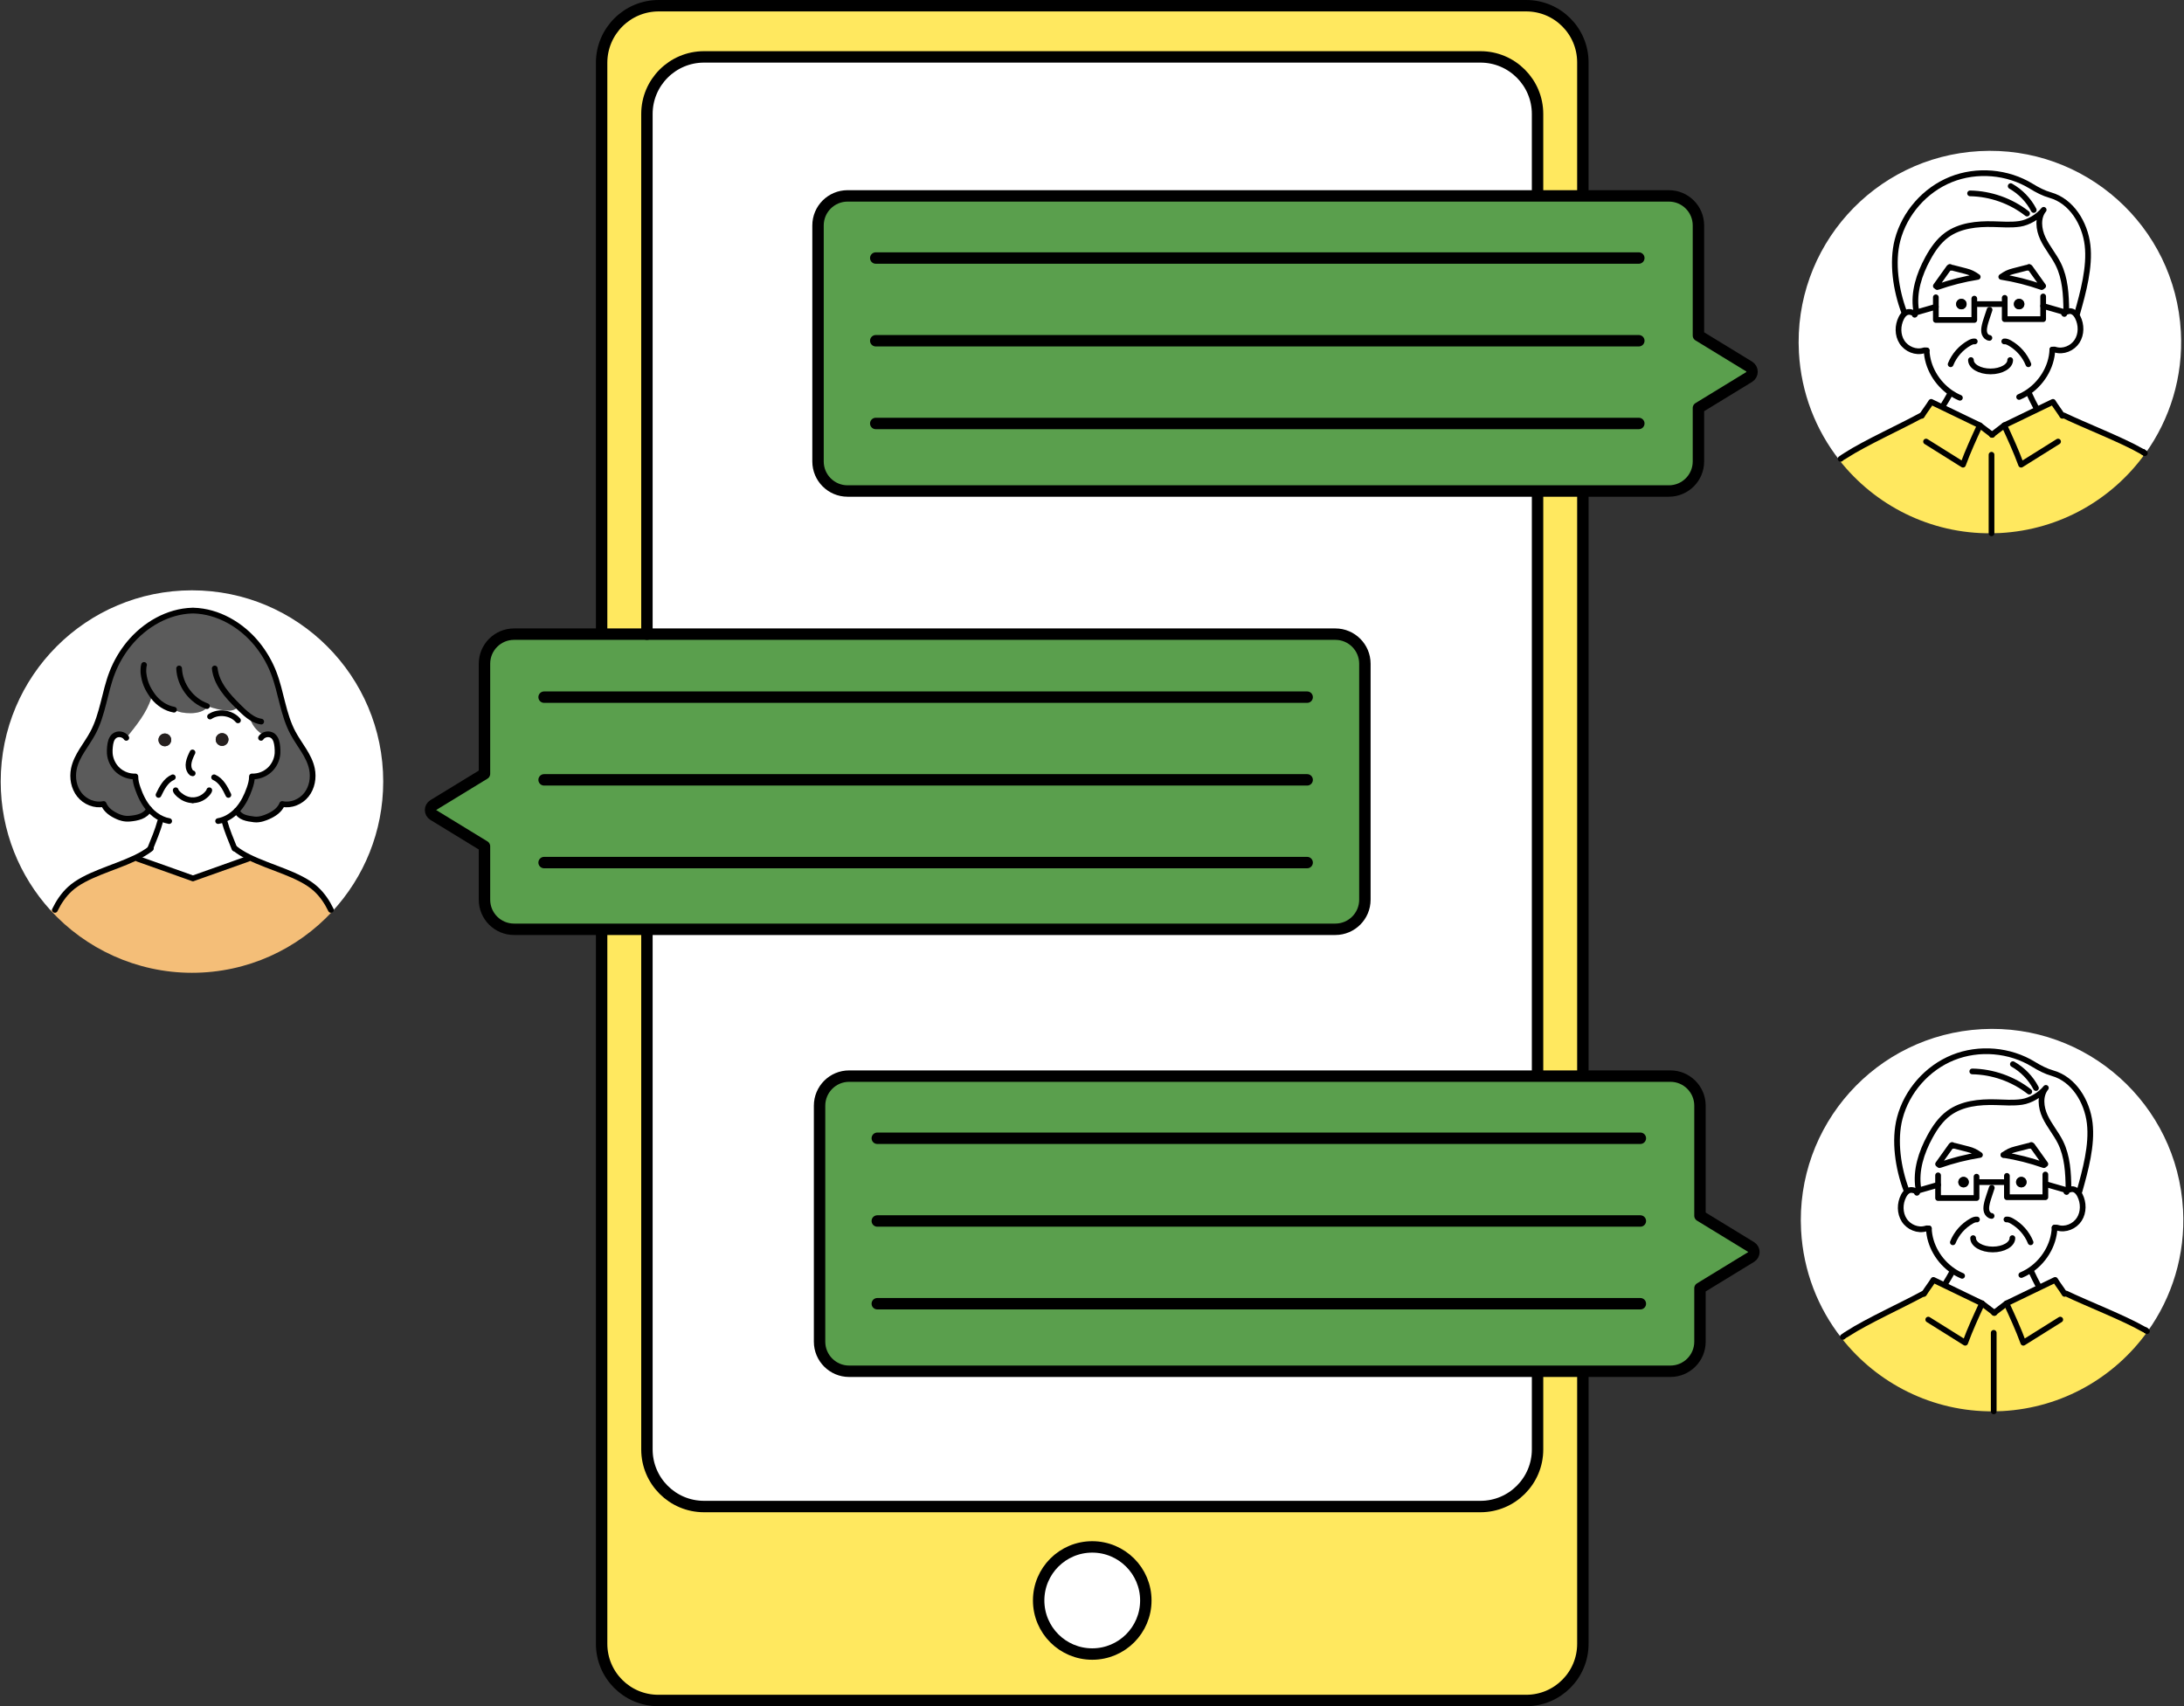 <?xml version="1.0" encoding="UTF-8"?>
<svg xmlns="http://www.w3.org/2000/svg" id="_レイヤー_2" data-name="レイヤー_2" viewBox="0 0 764.99 597.68">
  <rect x="0" y="0" width="764.99" height="597.68" fill="#333333" stroke="none"/>
  <defs>
    <style>
      .cls-1 {
        stroke-width: 4px;
      }

      .cls-1, .cls-2 {
        fill: none;
        stroke: #000;
        stroke-linecap: round;
        stroke-linejoin: round;
      }

      .cls-3 {
        fill: #5a9f4d;
      }

      .cls-4 {
        fill: #5b5b5b;
      }

      .cls-2 {
        stroke-width: 2px;
      }

      .cls-5 {
        fill: #26201f;
      }

      .cls-6 {
        fill: #fff;
      }

      .cls-7 {
        fill: #ffe85f;
      }

      .cls-8 {
        fill: #f4be78;
      }
    </style>
  </defs>
  <g id="_レイヤー_1-2" data-name="レイヤー_1">
    <g>
      <g>
        <path class="cls-6" d="M751.57,466s-.15-.05-.7-.36c-6.83-3.94-20.09-9.1-27.19-12.53h-.01l-.52.13c-.99-1.63-2.31-3.27-3.29-4.89-1.86.89-3.71,1.79-5.57,2.69l-.28-.59c-.88-1.64-1.71-3.31-2.49-5.01h-1.14c5.32-3.24,9.06-9.19,9.28-15.39.09,0,.95-.09.99.02,2.8.89,6.06-.48,7.65-2.95,1.59-2.48,1.56-5.8.23-8.42-.19-.37-.42-.75-.7-1.08l.53-.25c2.09-7.42,4.52-16.27,3.61-23.93-.9-7.65-5.59-15.4-13.01-17.5-2.37-.67-4.57-1.82-6.67-3.11-8.33-5.12-19.11-6.03-28.18-2.38s-16.22,11.77-18.68,21.23c-2.05,7.86-.57,17.55,2.28,25.16l.35.48c-.56.41-.99,1.03-1.31,1.66-1.34,2.62-1.36,5.94.23,8.42,1.58,2.47,4.84,3.84,7.64,2.95.04-.11.9-.02,1-.02.2,5.87,3.56,11.51,8.43,14.83l-.18.28h0c-.79,1.46-1.64,2.89-2.52,4.3l-.24.49c-1.3-.63-2.59-1.25-3.89-1.88-.98,1.61-2.29,3.24-3.27,4.86l-.15-.1h-.01c-6.9,3.81-19.87,9.69-26.47,13.99-1.68,1.09-.22.01-1.82,1.22h-.01l-.48.38c-8.19-10.43-13.36-23.39-14.14-37.63-2.02-36.94,26.29-68.53,63.23-70.55,36.94-2.03,68.53,26.28,70.55,63.23.87,15.85-3.85,30.72-12.44,42.69l-.19-.14c-.2-.13-.34-.23-.44-.3Z"></path>
        <path class="cls-6" d="M750.77,158.4h0c-.06,0-.25-.11-.67-.35-6.83-3.93-20.1-9.09-27.2-12.52l-.53.13c-.98-1.63-2.3-3.27-3.28-4.89-1.86.9-3.72,1.79-5.58,2.69l-.28-.59h.01c-.88-1.64-1.71-3.31-2.49-5.01h-1.14c5.31-3.24,9.06-9.19,9.27-15.39.1,0,.96-.09,1,.02,2.8.89,6.06-.48,7.65-2.95,1.59-2.48,1.56-5.8.23-8.42-.19-.37-.42-.75-.7-1.08l.53-.25c2.09-7.42,4.51-16.27,3.61-23.93-.91-7.65-5.59-15.4-13.01-17.5-2.38-.67-4.57-1.82-6.67-3.11-8.33-5.12-19.11-6.03-28.18-2.38-9.08,3.65-16.22,11.77-18.69,21.23-2.04,7.86-.56,17.55,2.29,25.16h0l.35.48c-.56.41-.99,1.03-1.31,1.66-1.33,2.62-1.36,5.94.23,8.42,1.59,2.47,4.85,3.84,7.65,2.95.04-.11.9-.02,1-.02.2,5.86,3.56,11.49,8.42,14.83l-.18.28c-.8,1.46-1.64,2.89-2.52,4.3h-.01l-.24.49c-1.3-.63-2.59-1.26-3.89-1.88-.97,1.61-2.28,3.24-3.26,4.86h0l-.15-.1c-6.9,3.81-19.87,9.69-26.47,13.99-1.68,1.09-.21,0-1.83,1.22l-.49.38c-8.18-10.43-13.35-23.39-14.13-37.63-2.03-36.94,26.28-68.53,63.23-70.55,36.94-2.03,68.53,26.28,70.55,63.23.87,15.85-3.85,30.72-12.45,42.69l-.18-.14h-.01c-.21-.15-.35-.25-.45-.31h0Z"></path>
        <path class="cls-7" d="M702.81,456.59h-.01c3.83-1.86,7.66-3.71,11.49-5.55,1.86-.9,3.71-1.8,5.57-2.69.98,1.62,2.3,3.26,3.29,4.89l.52-.13h.01c7.1,3.43,20.36,8.59,27.19,12.53.55.31.7.38.7.36.1.07.24.17.44.3l.19.14c-11.42,15.92-29.7,26.71-50.79,27.86-1.03.06-2.05.09-3.07.09-21.48.21-40.9-9.81-53.34-25.69l.48-.38h.01c1.6-1.21.14-.13,1.82-1.22,6.6-4.3,19.57-10.18,26.47-13.99h.01l.15.1c.98-1.62,2.29-3.25,3.27-4.86,1.3.63,2.59,1.25,3.89,1.88,4.38,2.11,8.77,4.22,13.15,6.35h0s4.28,3.28,4.28,3.28l4.27-3.27Z"></path>
        <path class="cls-7" d="M693.48,149.01l4.28,3.27,4.27-3.27h.01c3.83-1.86,7.65-3.71,11.47-5.55,1.86-.9,3.72-1.79,5.58-2.69.98,1.62,2.3,3.26,3.28,4.89l.53-.13c7.1,3.43,20.37,8.59,27.2,12.52.42.24.61.34.67.36,0,0,0,.01,0,0,.1.06.24.16.45.31h.01l.18.14c-11.42,15.92-29.7,26.71-50.78,27.86-1.03.06-2.05.09-3.07.09-21.48.21-40.9-9.81-53.35-25.69l.49-.38c1.62-1.22.15-.13,1.83-1.22,6.6-4.3,19.57-10.18,26.47-13.99l.15.1h0c.98-1.62,2.29-3.25,3.26-4.86,1.3.62,2.59,1.25,3.89,1.88,4.39,2.11,8.79,4.23,13.17,6.35h-.01Z"></path>
        <path class="cls-6" d="M750.77,158.4h0s0,.01,0,.01h0Z"></path>
        <path class="cls-6" d="M731.97,393.44c.91,7.66-1.52,16.51-3.61,23.93l-.53.25c-.46-.54-1.04-.96-1.73-1.05-.53-.06-1.06.08-1.56.25v-.43h-.01c-.06-5.54-.35-11.27-2.8-16.24-1.56-3.15-3.93-5.87-5.41-9.06-1.49-3.19-1.92-7.27.29-10.01-1.91,2.42-5.37,4.47-8.42,4.92s-6.14.18-9.22.1c-5.7-.15-11.74.45-16.33,3.82-2.87,2.1-4.93,5.11-6.63,8.23-3,5.5-5.06,11.82-4.1,18.01h0l.23.81-.99.29c-.64-.24-1.31-.49-1.98-.41-.42.05-.79.22-1.12.47l-.35-.48c-2.85-7.61-4.33-17.3-2.28-25.16,2.46-9.46,9.61-17.58,18.68-21.23s19.85-2.74,28.18,2.38c2.1,1.29,4.3,2.44,6.67,3.11,7.42,2.1,12.11,9.85,13.01,17.5Z"></path>
        <path class="cls-6" d="M731.2,85.86c.9,7.66-1.52,16.51-3.61,23.93l-.53.25c-.46-.54-1.04-.96-1.74-1.05-.53-.06-1.06.08-1.56.25v-.43c-.06-5.54-.35-11.27-2.8-16.24-1.56-3.15-3.93-5.87-5.41-9.06-1.49-3.19-1.93-7.27.29-10.01-1.92,2.42-5.37,4.47-8.42,4.92s-6.15.18-9.23.1c-5.69-.15-11.73.45-16.33,3.82-2.86,2.1-4.93,5.11-6.62,8.23-3,5.5-5.06,11.81-4.1,18.01l.23.81-.99.29c-.63-.24-1.3-.49-1.97-.41-.42.05-.8.22-1.13.47l-.35-.48h0c-2.85-7.61-4.33-17.3-2.29-25.16,2.47-9.46,9.61-17.58,18.69-21.23,9.07-3.65,19.85-2.74,28.18,2.38,2.1,1.29,4.29,2.44,6.67,3.11,7.42,2.1,12.1,9.85,13.01,17.5Z"></path>
        <path class="cls-6" d="M684.05,445.16c-4.87-3.32-8.23-8.96-8.43-14.83-.1,0-.96-.09-1,.02-2.8.89-6.06-.48-7.64-2.95-1.59-2.48-1.57-5.8-.23-8.42.32-.63.75-1.25,1.31-1.66.33-.25.7-.42,1.12-.47.67-.08,1.34.17,1.98.41l.99-.29,6.7-1.92v4.62h13.47v-5.58h1.2s8.24.01,8.24.01h.01s1.19-.01,1.19-.01v5.29h13.47v-4.61l7.69,2.21c.14-.05.28-.11.42-.16.5-.17,1.03-.31,1.56-.25.69.09,1.27.51,1.73,1.05.28.33.51.71.7,1.08,1.33,2.62,1.36,5.94-.23,8.42-1.59,2.47-4.85,3.84-7.65,2.95-.04-.11-.9-.02-.99-.02-.22,6.2-3.96,12.15-9.28,15.38h1.14c.78,1.71,1.61,3.38,2.49,5.02l.28.59c-3.83,1.84-7.66,3.69-11.49,5.54h.01s-4.27,3.28-4.27,3.28l-4.28-3.27h0c-4.38-2.14-8.77-4.25-13.15-6.36l.24-.49c.88-1.41,1.73-2.84,2.52-4.3h0l.18-.28Z"></path>
        <path class="cls-6" d="M674.85,122.75c-.1,0-.96-.09-1,.02-2.8.89-6.06-.48-7.65-2.95-1.59-2.48-1.56-5.8-.23-8.42.32-.63.75-1.25,1.31-1.66.33-.25.71-.42,1.13-.47.67-.08,1.34.17,1.97.41l.99-.29,6.7-1.92v4.61h13.47v-5.57h1.2s8.25.01,8.25.01h0s1.19-.01,1.19-.01h0v5.29h13.47v-4.61l7.68,2.21h0c.13-.05.27-.1.41-.16.5-.17,1.03-.31,1.56-.25.7.09,1.28.51,1.74,1.05.28.33.51.71.7,1.08,1.33,2.62,1.36,5.94-.23,8.42-1.59,2.47-4.85,3.84-7.65,2.95-.04-.11-.9-.02-1-.02-.21,6.2-3.96,12.15-9.27,15.38h1.13s.01.01.01.01c.78,1.7,1.61,3.37,2.49,5.01h-.01l.28.59c-3.82,1.84-7.64,3.69-11.47,5.54h-.01s-4.27,3.28-4.27,3.28l-4.28-3.27h.01c-4.38-2.13-8.78-4.25-13.17-6.36l.24-.49h.01c.88-1.41,1.72-2.84,2.52-4.3l.18-.28c-4.86-3.34-8.22-8.97-8.42-14.83Z"></path>
        <path class="cls-6" d="M701.77,404.57c4.81.76,9.54,1.97,14.14,3.58.12.05.41-.46.52-.38-1.56-2.18-3.11-4.36-4.67-6.54-.1-.13-.35-.23-.37-.07.08.11-.21.33-.3.23s-.25-.08-.38-.04c-1.56.4-3.12.8-4.69,1.2-1.82.47-2.71.94-4.25,2.02ZM678.85,415.05l-6.7,1.92-.23-.81h0c-.96-6.19,1.1-12.51,4.1-18.01,1.7-3.12,3.76-6.13,6.63-8.23,4.59-3.37,10.63-3.97,16.33-3.82,3.08.08,6.17.35,9.22-.1s6.51-2.5,8.42-4.92c-2.21,2.74-1.78,6.82-.29,10.01,1.48,3.19,3.85,5.91,5.41,9.06,2.45,4.97,2.74,10.7,2.8,16.24h.01v.43c-.14.05-.28.11-.42.16l-7.69-2.21v4.61h-13.47v-5.29h-1.2s-8.24.01-8.24.01h0s-1.2-.01-1.2-.01v5.58h-13.47v-4.62ZM709.84,414.1c0-1.02-.82-1.84-1.83-1.84s-1.84.82-1.84,1.84.82,1.83,1.84,1.83,1.83-.82,1.83-1.83ZM693.52,404.57c-1.55-1.08-2.44-1.55-4.27-2.02l-4.68-1.2c-.13-.04-.29-.06-.38.04s-.38-.12-.31-.23c-.01-.16-.27-.06-.36.07-1.56,2.18-3.12,4.36-4.67,6.54.1-.08.39.43.52.38,4.59-1.61,9.34-2.82,14.15-3.58ZM689.61,414.1c0-1.02-.82-1.84-1.83-1.84s-1.84.82-1.84,1.84.82,1.83,1.84,1.83,1.83-.82,1.83-1.83Z"></path>
        <path class="cls-6" d="M702.19,106.51h-1.2s-8.25.01-8.25.01h0s-1.2-.01-1.2-.01v5.57h-13.47v-4.61l-6.7,1.92-.23-.81c-.96-6.2,1.1-12.51,4.1-18.01,1.69-3.12,3.76-6.13,6.62-8.23,4.6-3.37,10.64-3.97,16.33-3.82,3.08.08,6.18.35,9.23-.1s6.5-2.5,8.42-4.92c-2.22,2.74-1.78,6.82-.29,10.01,1.48,3.19,3.85,5.91,5.41,9.06,2.45,4.97,2.74,10.7,2.8,16.24v.43c-.14.06-.28.11-.41.16h0l-7.68-2.21v4.61h-13.47v-5.29ZM715.66,100.19c-1.56-2.18-3.12-4.36-4.67-6.54-.1-.13-.35-.23-.37-.07.08.11-.21.33-.3.23s-.25-.08-.39-.04l-4.68,1.2c-1.82.47-2.71.94-4.26,2.02,4.81.76,9.55,1.97,14.14,3.58.13.05.42-.47.53-.38ZM709.07,106.52c0-1.02-.82-1.84-1.83-1.84s-1.84.82-1.84,1.84.82,1.83,1.84,1.83,1.83-.82,1.83-1.83ZM692.74,96.99c-1.55-1.08-2.44-1.55-4.26-2.02l-4.68-1.2c-.13-.04-.3-.06-.39.04s-.38-.12-.3-.23c-.02-.16-.27-.06-.37.07-1.55,2.18-3.11,4.36-4.67,6.54.11-.09.4.43.53.38,4.59-1.61,9.33-2.82,14.14-3.58ZM688.84,106.52c0-1.02-.82-1.84-1.84-1.84s-1.83.82-1.83,1.84.82,1.83,1.83,1.83,1.84-.82,1.84-1.83Z"></path>
        <path class="cls-6" d="M711.76,401.23c1.56,2.18,3.11,4.36,4.67,6.54-.11-.08-.4.43-.52.38-4.6-1.61-9.33-2.82-14.14-3.58,1.54-1.08,2.43-1.55,4.25-2.02,1.57-.4,3.13-.8,4.69-1.2.13-.04.29-.06.38.04s.38-.12.3-.23c.02-.16.27-.06.37.07Z"></path>
        <path class="cls-6" d="M710.99,93.65c1.55,2.18,3.11,4.36,4.67,6.54-.11-.09-.4.43-.53.38-4.59-1.61-9.33-2.82-14.14-3.58,1.55-1.08,2.44-1.55,4.26-2.02l4.68-1.2c.14-.04.3-.06.39.04s.38-.12.3-.23c.02-.16.27-.06.37.07Z"></path>
        <path d="M708.01,412.26c1.01,0,1.83.82,1.83,1.84s-.82,1.83-1.83,1.83-1.84-.82-1.84-1.83.82-1.84,1.84-1.84Z"></path>
        <path d="M707.24,104.68c1.01,0,1.83.82,1.83,1.84s-.82,1.83-1.83,1.83-1.84-.82-1.84-1.83.82-1.84,1.84-1.84Z"></path>
        <rect class="cls-6" x="702.03" y="149" width=".01" height=".01"></rect>
        <path class="cls-6" d="M689.25,402.55c1.83.47,2.72.94,4.27,2.02-4.81.76-9.56,1.97-14.15,3.58-.13.05-.42-.46-.52-.38,1.55-2.18,3.11-4.36,4.67-6.54.09-.13.35-.23.36-.07-.07.11.22.33.31.23s.25-.08.38-.04l4.68,1.2Z"></path>
        <path class="cls-6" d="M688.48,94.97c1.82.47,2.71.94,4.26,2.02-4.81.76-9.55,1.97-14.14,3.58-.13.05-.42-.47-.53-.38,1.56-2.18,3.12-4.36,4.67-6.54.1-.13.35-.23.37-.07-.08.11.21.33.3.23s.26-.08.39-.04l4.68,1.2Z"></path>
        <path d="M687.78,412.26c1.01,0,1.83.82,1.83,1.84s-.82,1.83-1.83,1.83-1.84-.82-1.84-1.83.82-1.84,1.84-1.84Z"></path>
        <path d="M687,104.68c1.02,0,1.84.82,1.84,1.84s-.82,1.83-1.84,1.83-1.83-.82-1.83-1.83.82-1.84,1.83-1.84Z"></path>
        <path class="cls-3" d="M613.35,436.82c1.32.8,1.32,2.71,0,3.51l-17.9,10.94v18.72c0,5.72-4.63,10.36-10.35,10.36h-287.68c-5.71,0-10.35-4.64-10.35-10.36v-82.67c0-5.72,4.64-10.36,10.35-10.36h287.68c5.72,0,10.35,4.64,10.35,10.36v38.56l17.9,10.94Z"></path>
        <path class="cls-3" d="M612.65,128.37c1.39.85,1.39,2.86,0,3.71l-17.74,10.84v18.73c0,5.72-4.63,10.35-10.35,10.35h-287.68c-5.71,0-10.35-4.63-10.35-10.35v-82.68c0-5.72,4.64-10.35,10.35-10.35h287.68c5.72,0,10.35,4.63,10.35,10.35v38.56l17.74,10.84Z"></path>
        <path class="cls-7" d="M554.43,481.3v94.53c0,10.96-8.88,19.85-19.84,19.85H230.57c-10.96,0-19.84-8.89-19.84-19.85v-249.25h-.01v-1.05h15.88v182.21c0,11.04,8.96,20,20,20h271.96c11.04,0,20-8.96,20-20v-27.39h15.87v.95ZM401.35,560.64c0-10.36-8.4-18.76-18.77-18.76s-18.77,8.4-18.77,18.76,8.4,18.77,18.77,18.77,18.77-8.4,18.77-18.77Z"></path>
        <polygon class="cls-7" points="554.43 375.86 554.43 376.96 538.56 376.96 538.56 375.86 538.56 173.55 538.56 172 554.43 172 554.43 172.36 554.43 375.86"></polygon>
        <path class="cls-7" d="M554.43,67.41v1.21h-15.87v-28.69c0-11.04-8.96-20-20-20H246.6c-11.04,0-20,8.96-20,20v182.21h-15.88v-.65h.01V22c0-11.04,8.95-20,20-20h303.86c10.96,0,19.84,8.89,19.84,19.85v45.56Z"></path>
        <path class="cls-6" d="M538.56,481.3v26.44c0,11.04-8.96,20-20,20H246.6c-11.04,0-20-8.96-20-20v-182.21h241.13c5.71,0,10.35-4.64,10.35-10.36v-82.67c0-5.72-4.64-10.36-10.35-10.36h-241.13V39.93c0-11.04,8.96-20,20-20h271.96c11.04,0,20,8.96,20,20v28.69h-241.68c-5.71,0-10.35,4.63-10.35,10.35v82.68c0,5.72,4.64,10.35,10.35,10.35h241.68v204.96h-241.14c-5.71,0-10.35,4.64-10.35,10.36v82.67c0,5.72,4.64,10.36,10.35,10.36h241.14v.95Z"></path>
        <path class="cls-3" d="M478.08,232.5v82.67c0,5.72-4.64,10.36-10.35,10.36H180.05c-5.72,0-10.35-4.64-10.35-10.36v-18.72l-17.91-10.95c-1.31-.8-1.31-2.7,0-3.5l17.91-10.94v-38.56c0-5.72,4.63-10.36,10.35-10.36h287.68c5.71,0,10.35,4.64,10.35,10.36Z"></path>
        <path class="cls-6" d="M382.58,541.88c10.37,0,18.77,8.4,18.77,18.76s-8.4,18.77-18.77,18.77-18.77-8.4-18.77-18.77,8.4-18.76,18.77-18.76Z"></path>
        <path class="cls-6" d="M134.23,273.78c0,17.54-6.75,33.51-17.79,45.46l-.53-.5c-1.33-2.74-3.01-5.25-5.26-7.32-5.61-5.16-15.99-7.42-23.6-11.24-1.76-.88-3.37-1.85-4.74-2.95h-.19c-1.15-2.86-2.67-6.45-3.46-9.43l-2.26-.18c2.5-.43,4.75-1.81,6.51-3.63,1.09,2.38,3.6,2.73,6.14,3.05,1.96.25,4.02-.65,4.8-.99,2.12-.92,4.14-2.28,4.99-4.42,3.12.68,6.5-.73,8.48-3.23s2.59-5.93,1.95-9.06c-.96-4.67-4.4-8.37-6.65-12.58-3.5-6.54-4.1-14.23-6.78-21.15-1.42-3.66-3.43-7.09-5.92-10.13-5.45-6.64-13.55-11.35-22.14-11.59h-.42c-8.58.24-16.68,4.95-22.14,11.59-2.49,3.04-4.5,6.47-5.92,10.13-2.68,6.92-3.28,14.61-6.78,21.15-2.25,4.21-5.69,7.91-6.65,12.58-.64,3.13-.02,6.56,1.95,9.06,1.98,2.5,5.36,3.91,8.48,3.23.85,2.14,2.87,3.5,4.99,4.42.79.34,2.29.92,4.25.72,2.46-.24,5.43-.78,6.7-3.33,1.25,1.44,2.81,2.65,4.55,3.42l-.7.94c-.79,2.98-2.31,6.57-3.46,9.43l.07.1c-1.57,1.24-3.45,2.31-5.5,3.28-7.51,3.57-17.31,5.85-22.71,10.81-2.25,2.07-3.93,4.58-5.26,7.32l-1.58.08C6.84,306.92.25,291.11.25,273.78c0-37,30-66.99,66.99-66.99s66.99,29.99,66.99,66.99Z"></path>
        <path class="cls-8" d="M115.91,318.74l.53.5c-12.24,13.24-29.75,21.53-49.2,21.53s-37.33-8.47-49.59-21.95l1.58-.08c1.33-2.74,3.01-5.25,5.26-7.32,5.4-4.96,15.2-7.24,22.71-10.81l1.08.23,19.14,6.81h.3l19.15-6.81.18-.66c7.61,3.82,17.99,6.08,23.6,11.24,2.25,2.07,3.93,4.58,5.26,7.32Z"></path>
        <path class="cls-4" d="M83.43,247.46l-.06.06c-.37.61-1.37,1.36-3.02,1.41-2.36.07-5.7-.82-7.57-1.57-.93,1.9-3.94,2.47-6.02,2.47s-3.93-.25-5.81-1.23c-2.89-.51-5.48-2.26-7.28-4.59l-.68.46c-1.53,5.14-5.39,9.83-8.75,14-.87-1.34-2.97-1.67-4.21-.66-1.08.87-1.37,2.37-1.51,3.75-.08.78-.13,1.56-.07,2.34.16,2.22,1.2,4.37,2.85,5.86s3.89,2.31,6.12,2.23c0,1.51.35,2.76.85,4.19.91,2.62,2.14,5.17,3.97,7.26-1.27,2.55-4.24,3.09-6.7,3.33-1.96.2-3.46-.38-4.25-.72-2.12-.92-4.14-2.28-4.99-4.42-3.12.68-6.5-.73-8.48-3.23-1.97-2.5-2.59-5.93-1.95-9.06.96-4.67,4.4-8.37,6.65-12.58,3.5-6.54,4.1-14.23,6.78-21.15,1.42-3.66,3.43-7.09,5.92-10.13,5.46-6.64,13.56-11.35,22.14-11.59h.42c8.59.24,16.69,4.95,22.14,11.59,2.49,3.04,4.5,6.47,5.92,10.13,2.68,6.92,3.28,14.61,6.78,21.15,2.25,4.21,5.69,7.91,6.65,12.58.64,3.13.03,6.56-1.95,9.06s-5.36,3.91-8.48,3.23c-.85,2.14-2.87,3.5-4.99,4.42-.78.34-2.84,1.24-4.8.99-2.54-.32-5.05-.67-6.14-3.05.18-.18.35-.36.51-.55,1.82-2.09,3.06-4.64,3.97-7.26.49-1.43.86-2.68.85-4.19,2.22.08,4.46-.74,6.11-2.23,1.66-1.49,2.7-3.64,2.86-5.86.05-.78,0-1.56-.07-2.34-.14-1.38-.44-2.88-1.51-3.75-.88-.71-2.17-.76-3.16-.26-.01-.02-.03-.03-.05-.04-2.09-1.09-3.76-2.97-4.6-5.17-.03-.08-.06-.16-.08-.25l.61-.47c-1.62-.95-3.06-2.33-4.42-3.66-.17-.16-.33-.33-.5-.5Z"></path>
        <path class="cls-6" d="M92.47,257.55c.99-.5,2.28-.45,3.16.26,1.07.87,1.37,2.37,1.51,3.75.07.78.12,1.56.07,2.34-.16,2.22-1.2,4.37-2.86,5.86-1.65,1.49-3.89,2.31-6.11,2.23.01,1.51-.36,2.76-.85,4.19-.91,2.62-2.15,5.17-3.97,7.26-.16.19-.33.37-.51.55-1.76,1.82-4.01,3.2-6.51,3.63l2.26.18c.79,2.98,2.31,6.57,3.46,9.43h.19c1.37,1.1,2.98,2.07,4.74,2.95l-.18.66-19.15,6.81h-.3l-19.14-6.81-1.08-.23c2.05-.97,3.93-2.04,5.5-3.28l-.07-.1c1.15-2.86,2.67-6.45,3.46-9.43l.7-.94c-1.74-.77-3.3-1.98-4.55-3.42-1.83-2.09-3.06-4.64-3.97-7.26-.5-1.43-.86-2.68-.85-4.19-2.23.08-4.47-.74-6.12-2.23s-2.69-3.64-2.85-5.86c-.06-.78-.01-1.56.07-2.34.14-1.38.43-2.88,1.51-3.75,1.24-1.01,3.34-.68,4.21.66,3.36-4.17,7.22-8.86,8.75-14l.68-.46c1.8,2.33,4.39,4.08,7.28,4.59,1.88.98,3.69,1.23,5.81,1.23s5.09-.57,6.02-2.47c1.87.75,5.21,1.64,7.57,1.57,1.65-.05,2.65-.8,3.02-1.41l.06-.06c.17.17.33.34.5.5,1.36,1.33,2.8,2.71,4.42,3.66l-.61.47c.02.09.05.17.08.25.84,2.2,2.51,4.08,4.6,5.17.02.01.04.02.05.04ZM80.02,259.05c0-1.23-1-2.23-2.23-2.23s-2.23,1-2.23,2.23,1,2.23,2.23,2.23,2.23-1,2.23-2.23ZM59.97,259.18c0-1.23-1-2.23-2.23-2.23s-2.23,1-2.23,2.23,1,2.23,2.23,2.23,2.23-1,2.23-2.23Z"></path>
        <circle class="cls-5" cx="77.79" cy="259.05" r="2.23"></circle>
        <circle class="cls-5" cx="57.74" cy="259.18" r="2.23"></circle>
      </g>
      <g>
        <path class="cls-2" d="M44.24,258.47c-.87-1.34-2.97-1.67-4.21-.66-1.08.87-1.37,2.37-1.51,3.75-.08.78-.13,1.56-.07,2.34.16,2.22,1.2,4.37,2.85,5.86s3.89,2.31,6.12,2.23c0,1.51.35,2.76.85,4.19.91,2.62,2.14,5.17,3.97,7.26,1.25,1.44,2.81,2.65,4.55,3.42.78.36,1.61.62,2.47.76"></path>
        <path class="cls-2" d="M61.54,276.83c.1.59.92,1.31,1.44,1.75,1.19.99,2.78,1.71,4.51,1.75"></path>
        <path class="cls-2" d="M91.42,258.47c.26-.4.63-.71,1.05-.92.99-.5,2.28-.45,3.16.26,1.07.87,1.37,2.37,1.51,3.75.07.78.12,1.56.07,2.34-.16,2.22-1.2,4.37-2.86,5.86-1.65,1.49-3.89,2.31-6.11,2.23.01,1.51-.36,2.76-.85,4.19-.91,2.62-2.15,5.17-3.97,7.26-.16.19-.33.37-.51.55-1.76,1.82-4.01,3.2-6.51,3.63"></path>
        <path class="cls-2" d="M73.31,276.83c-.11.59-.94,1.46-1.47,1.89-1.19,1-2.63,1.57-4.35,1.61"></path>
        <path class="cls-2" d="M67.43,263.58c-1.11,2.23-2.19,4.78-.65,6.86.16.22.39.44.72.45"></path>
        <path class="cls-2" d="M73.57,251c2.94-1.99,7.5-1.37,9.79,1.34"></path>
        <path class="cls-2" d="M60.54,272.29c-2.48,1.09-3.84,3.72-5.01,6.17"></path>
        <path class="cls-2" d="M74.99,272.29c2.48,1.09,3.84,3.72,5.01,6.17"></path>
        <path class="cls-2" d="M50.45,232.92c-.24.64-.27,2.33-.19,2.95.39,3.01,1.2,5.01,3.06,7.67.11.16.23.32.35.47,1.8,2.33,4.39,4.08,7.28,4.59"></path>
        <path class="cls-2" d="M62.74,234.16c.23,5.8,4.27,11.28,9.75,13.2"></path>
        <path class="cls-2" d="M75.22,234.16c.56,5.29,4.4,9.54,8.21,13.3.17.17.33.34.5.5,1.36,1.33,2.8,2.71,4.42,3.66.97.57,2.02.99,3.14,1.16"></path>
        <path class="cls-2" d="M67.36,213.89c-8.58.24-16.68,4.95-22.14,11.59-2.49,3.04-4.5,6.47-5.92,10.13-2.68,6.92-3.28,14.61-6.78,21.15-2.25,4.21-5.69,7.91-6.65,12.58-.64,3.13-.02,6.56,1.95,9.06,1.98,2.5,5.36,3.91,8.48,3.23.85,2.14,2.87,3.5,4.99,4.42.79.34,2.29.92,4.25.72,2.46-.24,5.43-.78,6.7-3.33"></path>
        <path class="cls-2" d="M67.78,213.89c8.59.24,16.69,4.95,22.14,11.59,2.49,3.04,4.5,6.47,5.92,10.13,2.68,6.92,3.28,14.61,6.78,21.15,2.25,4.21,5.69,7.91,6.65,12.58.64,3.13.03,6.56-1.95,9.06s-5.36,3.91-8.48,3.23c-.85,2.14-2.87,3.5-4.99,4.42-.78.34-2.84,1.24-4.8.99-2.54-.32-5.05-.67-6.14-3.05"></path>
        <path class="cls-2" d="M52.83,297.23s-.08.07-.13.1c-1.57,1.24-3.45,2.31-5.5,3.28-7.51,3.57-17.31,5.85-22.71,10.81-2.25,2.07-3.93,4.58-5.26,7.32"></path>
        <path class="cls-2" d="M56.09,287.8c-.79,2.98-2.31,6.57-3.46,9.43"></path>
        <path class="cls-2" d="M82.31,297.23c1.37,1.1,2.98,2.07,4.74,2.95,7.61,3.82,17.99,6.08,23.6,11.24,2.25,2.07,3.93,4.58,5.26,7.32"></path>
        <path class="cls-2" d="M78.66,287.8c.79,2.98,2.31,6.57,3.46,9.43"></path>
        <line class="cls-2" x1="48.28" y1="300.84" x2="67.42" y2="307.65"></line>
        <line class="cls-2" x1="86.87" y1="300.84" x2="67.72" y2="307.65"></line>
        <path class="cls-2" d="M751.57,466c.1.07.24.17.44.3"></path>
        <path class="cls-2" d="M723.67,453.11h.01c7.1,3.43,20.36,8.59,27.19,12.53.55.31.7.38.7.36-.01,0-.01-.01-.02-.01v-.02s-.02,0-.02,0c0-.01-.03-.02-.04-.03h-.01s-.01-.02-.02-.02h0s-.01-.02-.02-.02h-.01s-.02-.03-.03-.03h-.01s-.03-.02-.03-.02"></path>
        <path class="cls-2" d="M721.65,462.26c-4.92,3.04-8.01,5.06-12.94,8.1-1.71-4.67-3.84-9.32-5.9-13.77h-.01c3.83-1.86,7.66-3.71,11.49-5.55,1.86-.9,3.71-1.8,5.57-2.69.98,1.62,2.3,3.26,3.29,4.89"></path>
        <polyline class="cls-2" points="698.45 459.92 698.54 459.86 702.81 456.59 702.82 456.58"></polyline>
        <polyline class="cls-2" points="698.34 466.88 698.34 494.39 698.34 494.4"></polyline>
        <path class="cls-2" d="M673.78,453.11c-6.9,3.81-19.87,9.69-26.47,13.99-1.68,1.09-.22.01-1.82,1.22h-.01"></path>
        <path class="cls-2" d="M694.25,456.58c-4.38-2.13-8.77-4.24-13.15-6.35-1.3-.63-2.59-1.25-3.89-1.88-.98,1.61-2.29,3.24-3.27,4.86,0,.01,0,.02-.02.03"></path>
        <path class="cls-2" d="M675.41,462.26c4.93,3.04,8.02,5.06,12.94,8.1,1.71-4.67,3.84-9.32,5.91-13.77"></path>
        <polyline class="cls-2" points="698.62 459.92 698.54 459.86 694.26 456.59 694.25 456.58"></polyline>
        <path class="cls-2" d="M675.63,430.33h-.01c.2,5.87,3.56,11.51,8.43,14.83,1.01.7,2.09,1.29,3.22,1.76"></path>
        <path class="cls-2" d="M671.43,417.84c.27-.09-.01-.48-.27-.58-.64-.24-1.31-.49-1.98-.41-.42.05-.79.22-1.12.47-.56.41-.99,1.03-1.31,1.66-1.34,2.62-1.36,5.94.23,8.42,1.58,2.47,4.84,3.84,7.64,2.95.04-.11.9-.02,1-.02"></path>
        <path class="cls-2" d="M693.52,404.57c-4.81.76-9.56,1.97-14.15,3.58-.13.05-.42-.46-.52-.38,1.55-2.18,3.11-4.36,4.67-6.54.09-.13.35-.23.36-.07-.07.11.22.33.31.23s.25-.08.38-.04l4.68,1.2c1.83.47,2.72.94,4.27,2.02Z"></path>
        <polyline class="cls-2" points="692.32 412.19 692.32 414.09 692.32 419.67 678.85 419.67 678.85 415.05 678.85 411.72"></polyline>
        <polyline class="cls-2" points="671.16 417.26 672.15 416.97 678.85 415.05"></polyline>
        <path class="cls-2" d="M692.47,427.18c-.65-.08-1.29.21-1.86.53-2.96,1.65-5.32,4.33-6.58,7.47"></path>
        <path class="cls-2" d="M719.65,430.05h.01c-.22,6.2-3.96,12.15-9.28,15.38-.76.46-1.55.87-2.37,1.21"></path>
        <path class="cls-2" d="M723.85,417.56c-.27-.09,0-.48.27-.58.14-.05.28-.11.42-.16.5-.17,1.03-.31,1.56-.25.69.09,1.27.51,1.73,1.05.28.33.51.71.7,1.08,1.33,2.62,1.36,5.94-.23,8.42-1.59,2.47-4.85,3.84-7.65,2.95-.04-.11-.9-.02-.99-.02"></path>
        <path class="cls-2" d="M701.77,404.57c4.81.76,9.54,1.97,14.14,3.58.12.05.41-.46.52-.38-1.56-2.18-3.11-4.36-4.67-6.54-.1-.13-.35-.23-.37-.07.08.11-.21.33-.3.23s-.25-.08-.38-.04c-1.56.4-3.12.8-4.69,1.2-1.82.47-2.71.94-4.25,2.02Z"></path>
        <line class="cls-2" x1="701.76" y1="404.57" x2="701.77" y2="404.57"></line>
        <polyline class="cls-2" points="702.96 411.91 702.96 414.09 702.96 419.38 716.43 419.38 716.43 414.77 716.43 411.43"></polyline>
        <line class="cls-2" x1="724.12" y1="416.98" x2="716.43" y2="414.77"></line>
        <path class="cls-2" d="M702.8,427.18c.66-.08,1.29.21,1.87.53,2.95,1.65,5.32,4.33,6.58,7.47"></path>
        <path class="cls-2" d="M724.53,416.39c-.06-5.54-.35-11.27-2.8-16.24-1.56-3.15-3.93-5.87-5.41-9.06-1.49-3.19-1.92-7.27.29-10.01-1.91,2.42-5.37,4.47-8.42,4.92s-6.14.18-9.22.1c-5.7-.15-11.74.45-16.33,3.82-2.87,2.1-4.93,5.11-6.63,8.23-3,5.5-5.06,11.82-4.1,18.01"></path>
        <path class="cls-2" d="M728.36,417.37c2.09-7.42,4.52-16.27,3.61-23.93-.9-7.65-5.59-15.4-13.01-17.5-2.37-.67-4.57-1.82-6.67-3.11-8.33-5.12-19.11-6.03-28.18-2.38s-16.22,11.77-18.68,21.23c-2.05,7.86-.57,17.55,2.28,25.16"></path>
        <line class="cls-2" x1="693.52" y1="414.1" x2="701.76" y2="414.1"></line>
        <path class="cls-2" d="M704.88,433.71c0,2.2-3.08,3.98-6.87,3.98s-6.88-1.78-6.88-3.98"></path>
        <path class="cls-2" d="M697.66,416.09l-.87,2.61c-.38,1.15-.77,2.31-.97,3.5-.12.77-.16,1.57.1,2.3.27.73.91,1.37,1.68,1.44"></path>
        <path class="cls-2" d="M690.83,375.32c7.18.12,14.31,2.64,19.97,7.07"></path>
        <path class="cls-2" d="M705.05,372.78c3.43,1.94,6.27,4.88,8.09,8.37"></path>
        <path class="cls-2" d="M681.34,449.74c.88-1.41,1.73-2.84,2.52-4.3"></path>
        <path class="cls-2" d="M714.01,450.45c-.88-1.64-1.71-3.31-2.49-5.01"></path>
        <line class="cls-2" x1="751.23" y1="158.72" x2="751.24" y2="158.72"></line>
        <line class="cls-2" x1="750.77" y1="158.4" x2="750.78" y2="158.41"></line>
        <path class="cls-2" d="M750.77,158.41h0l-.03-.03s-.02-.02-.05-.04h0s-.04-.04-.06-.05h0s-.03-.02-.03-.02"></path>
        <path class="cls-2" d="M722.9,145.53c7.1,3.43,20.37,8.59,27.2,12.52.42.24.61.34.67.36,0,0,0,.01,0,0,.1.06.24.16.45.31"></path>
        <path class="cls-2" d="M702.03,149.01h0s.01-.01.01-.01c3.83-1.85,7.65-3.7,11.47-5.54,1.86-.9,3.72-1.79,5.58-2.69.98,1.62,2.3,3.26,3.28,4.89"></path>
        <path class="cls-2" d="M720.88,154.68c-4.92,3.04-8.02,5.06-12.94,8.1-1.71-4.67-3.84-9.32-5.9-13.77"></path>
        <polyline class="cls-2" points="697.68 152.34 697.76 152.28 702.03 149.01 702.04 149.01 702.04 149 702.05 149"></polyline>
        <polyline class="cls-2" points="697.57 159.3 697.57 186.81 697.57 186.82"></polyline>
        <path class="cls-2" d="M673.01,145.53c-6.9,3.81-19.87,9.69-26.47,13.99-1.68,1.09-.21,0-1.83,1.22"></path>
        <path class="cls-2" d="M674.64,154.68c4.92,3.04,8.02,5.06,12.94,8.1,1.71-4.67,3.84-9.32,5.9-13.77h.01c-4.38-2.13-8.78-4.25-13.17-6.36-1.3-.63-2.59-1.26-3.89-1.88-.97,1.61-2.28,3.24-3.26,4.86,0,.01,0,.02-.02.03"></path>
        <polyline class="cls-2" points="697.85 152.34 697.76 152.28 693.48 149.01 693.47 149"></polyline>
        <path class="cls-2" d="M674.86,122.75h-.01c.2,5.86,3.56,11.49,8.42,14.83,1.02.69,2.1,1.29,3.23,1.76"></path>
        <path class="cls-2" d="M670.66,110.26c.27-.09-.01-.48-.28-.58-.63-.24-1.3-.49-1.97-.41-.42.05-.8.22-1.13.47-.56.41-.99,1.03-1.31,1.66-1.33,2.62-1.36,5.94.23,8.42,1.59,2.47,4.85,3.84,7.65,2.95.04-.11.9-.02,1-.02"></path>
        <path class="cls-2" d="M692.74,96.99c-4.81.76-9.55,1.97-14.14,3.58-.13.05-.42-.47-.53-.38,1.56-2.18,3.12-4.36,4.67-6.54.1-.13.35-.23.37-.07-.08.11.21.33.3.23s.26-.08.39-.04l4.68,1.2c1.82.47,2.71.94,4.26,2.02Z"></path>
        <polyline class="cls-2" points="691.54 104.61 691.54 106.51 691.54 112.08 678.07 112.08 678.07 107.47 678.07 104.14"></polyline>
        <polyline class="cls-2" points="670.38 109.68 671.37 109.39 678.07 107.47"></polyline>
        <path class="cls-2" d="M691.7,119.6c-.65-.08-1.29.21-1.86.53-2.96,1.65-5.33,4.33-6.59,7.47"></path>
        <path class="cls-2" d="M718.87,122.47h.01c-.21,6.2-3.96,12.15-9.27,15.38h-.01c-.76.47-1.55.87-2.36,1.21"></path>
        <path class="cls-2" d="M723.35,109.4c.13-.05.27-.1.41-.16.5-.17,1.03-.31,1.56-.25.7.09,1.28.51,1.74,1.05.28.33.51.71.7,1.08,1.33,2.62,1.36,5.94-.23,8.42-1.59,2.47-4.85,3.84-7.65,2.95-.04-.11-.9-.02-1-.02"></path>
        <path class="cls-2" d="M723.07,109.98c-.27-.09,0-.47.27-.58"></path>
        <path class="cls-2" d="M700.99,96.99c4.81.76,9.55,1.97,14.14,3.58.13.05.42-.47.53-.38-1.56-2.18-3.12-4.36-4.67-6.54-.1-.13-.35-.23-.37-.07.08.11-.21.33-.3.23s-.25-.08-.39-.04l-4.68,1.2c-1.82.47-2.71.94-4.26,2.02Z"></path>
        <polyline class="cls-2" points="702.19 104.33 702.19 106.51 702.19 111.8 715.66 111.8 715.66 107.19 715.66 103.85"></polyline>
        <polyline class="cls-2" points="723.35 109.4 723.34 109.4 715.66 107.19"></polyline>
        <path class="cls-2" d="M702.03,119.6c.65-.08,1.29.21,1.87.53,2.95,1.65,5.32,4.33,6.58,7.47"></path>
        <path class="cls-2" d="M723.76,108.81c-.06-5.54-.35-11.27-2.8-16.24-1.56-3.15-3.93-5.87-5.41-9.06-1.49-3.19-1.93-7.27.29-10.01-1.92,2.42-5.37,4.47-8.42,4.92s-6.15.18-9.23.1c-5.69-.15-11.73.45-16.33,3.82-2.86,2.1-4.93,5.11-6.62,8.23-3,5.5-5.06,11.81-4.1,18.01"></path>
        <path class="cls-2" d="M727.59,109.79c2.09-7.42,4.51-16.27,3.61-23.93-.91-7.65-5.59-15.4-13.01-17.5-2.38-.67-4.57-1.82-6.67-3.11-8.33-5.12-19.11-6.03-28.18-2.38-9.08,3.65-16.22,11.77-18.69,21.23-2.04,7.86-.56,17.55,2.29,25.16"></path>
        <line class="cls-2" x1="692.74" y1="106.52" x2="700.99" y2="106.52"></line>
        <path class="cls-2" d="M704.11,126.13c0,2.2-3.08,3.98-6.88,3.98s-6.87-1.78-6.87-3.98"></path>
        <path class="cls-2" d="M696.89,108.51l-.87,2.61c-.39,1.15-.77,2.31-.97,3.5-.12.77-.17,1.57.1,2.3s.91,1.37,1.68,1.44"></path>
        <path class="cls-2" d="M690.06,67.74c7.18.12,14.31,2.64,19.96,7.07"></path>
        <path class="cls-2" d="M704.28,65.2c3.42,1.94,6.27,4.88,8.08,8.37"></path>
        <path class="cls-2" d="M680.57,142.16c.88-1.41,1.72-2.84,2.52-4.3"></path>
        <path class="cls-2" d="M713.24,142.87c-.88-1.64-1.71-3.31-2.49-5.01"></path>
        <path class="cls-1" d="M210.73,221.49V22c0-11.04,8.95-20,20-20h303.86c10.96,0,19.84,8.89,19.84,19.85v45.56"></path>
        <path class="cls-1" d="M554.43,481.3v94.53c0,10.96-8.88,19.85-19.84,19.85H230.57c-10.96,0-19.84-8.89-19.84-19.85v-249.25"></path>
        <line class="cls-1" x1="554.43" y1="172.36" x2="554.43" y2="375.86"></line>
        <path class="cls-1" d="M226.6,222.14V39.93c0-11.04,8.96-20,20-20h271.96c11.04,0,20,8.96,20,20v27.61"></path>
        <path class="cls-1" d="M538.56,481.3v26.44c0,11.04-8.96,20-20,20H246.6c-11.04,0-20-8.96-20-20v-180.16"></path>
        <line class="cls-1" x1="538.56" y1="173.55" x2="538.56" y2="375.86"></line>
        <path class="cls-1" d="M401.35,560.64c0,10.37-8.4,18.77-18.77,18.77s-18.77-8.4-18.77-18.77,8.4-18.76,18.77-18.76,18.77,8.4,18.77,18.76Z"></path>
        <path class="cls-1" d="M554.43,68.62h30.13c5.72,0,10.35,4.63,10.35,10.35v38.56l17.74,10.84c1.39.85,1.39,2.86,0,3.71l-17.74,10.84v18.73c0,5.72-4.63,10.35-10.35,10.35h-287.68c-5.71,0-10.35-4.63-10.35-10.35v-82.68c0-5.72,4.64-10.35,10.35-10.35h257.55Z"></path>
        <line class="cls-1" x1="306.75" y1="90.39" x2="574.03" y2="90.39"></line>
        <line class="cls-1" x1="306.75" y1="119.36" x2="574.03" y2="119.36"></line>
        <line class="cls-1" x1="306.75" y1="148.34" x2="574.03" y2="148.34"></line>
        <path class="cls-1" d="M554.43,376.96h30.67c5.72,0,10.35,4.64,10.35,10.36v38.56l17.9,10.94c1.32.8,1.32,2.71,0,3.51l-17.9,10.94v18.72c0,5.72-4.63,10.36-10.35,10.36h-287.68c-5.71,0-10.35-4.64-10.35-10.36v-82.67c0-5.72,4.64-10.36,10.35-10.36h257.01Z"></path>
        <line class="cls-1" x1="307.29" y1="398.73" x2="574.57" y2="398.73"></line>
        <line class="cls-1" x1="307.29" y1="427.71" x2="574.57" y2="427.71"></line>
        <line class="cls-1" x1="307.29" y1="456.69" x2="574.57" y2="456.69"></line>
        <path class="cls-1" d="M210.72,222.14h-30.67c-5.72,0-10.35,4.64-10.35,10.36v38.56l-17.91,10.94c-1.31.8-1.31,2.7,0,3.5l17.91,10.95v18.72c0,5.72,4.63,10.36,10.35,10.36h287.68c5.71,0,10.35-4.64,10.35-10.36v-82.67c0-5.72-4.64-10.36-10.35-10.36H210.72Z"></path>
        <line class="cls-1" x1="457.86" y1="244.21" x2="190.58" y2="244.21"></line>
        <line class="cls-1" x1="457.86" y1="273.18" x2="190.58" y2="273.18"></line>
        <line class="cls-1" x1="457.86" y1="302.16" x2="190.58" y2="302.16"></line>
      </g>
    </g>
  </g>
</svg>
